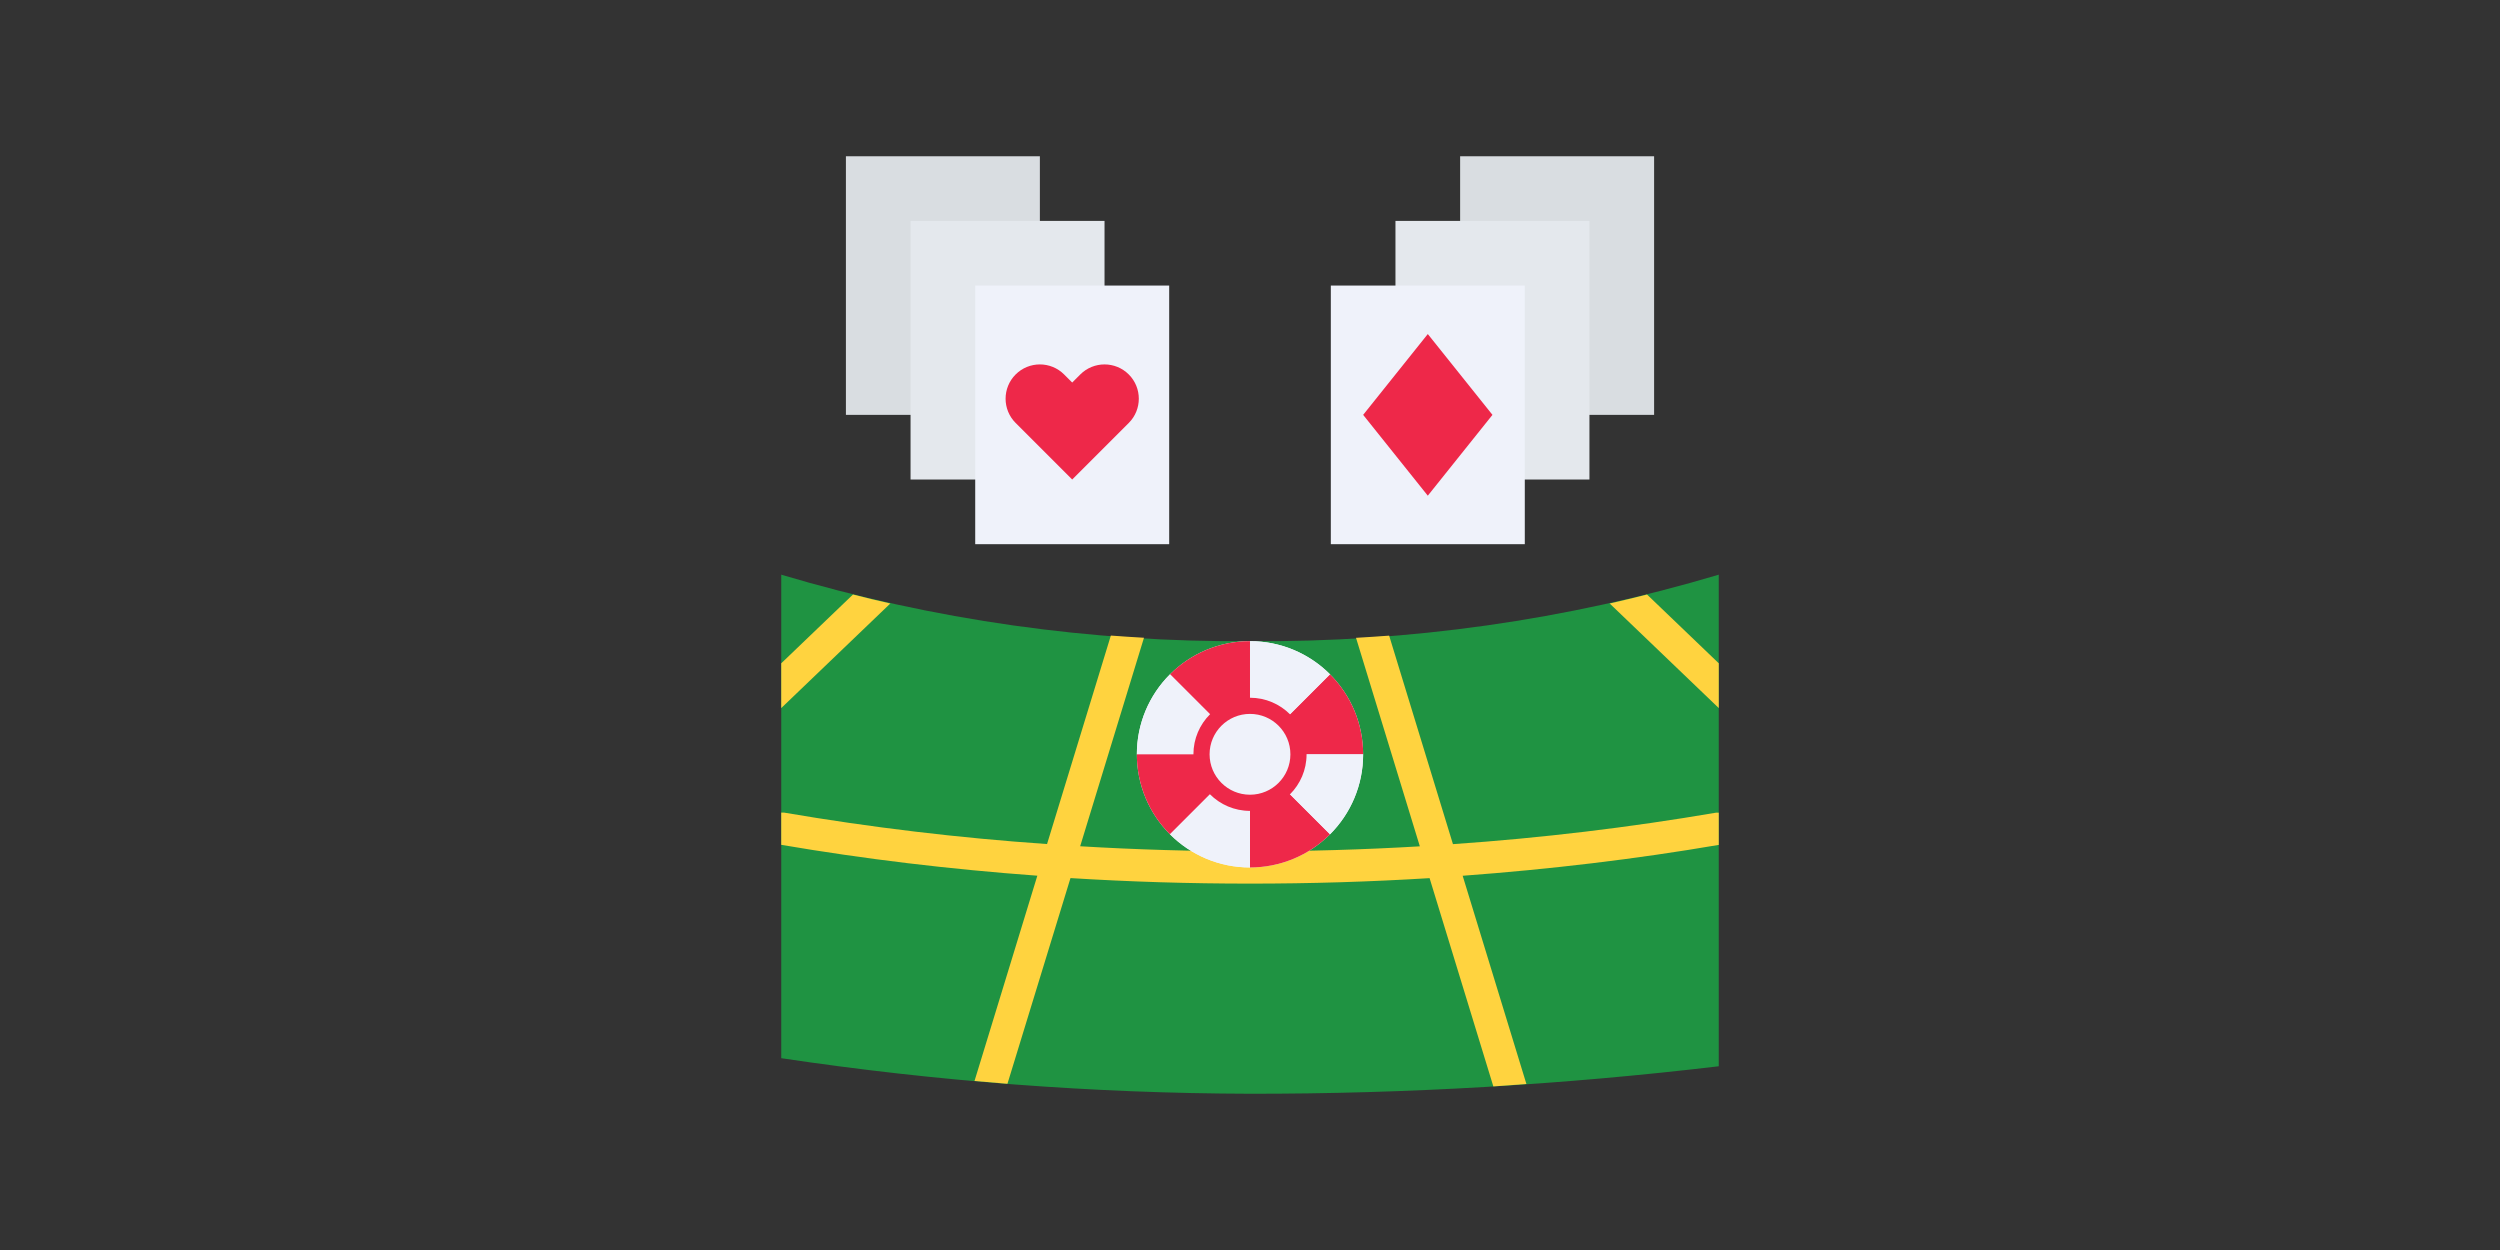 <svg width="400" height="200" viewBox="0 0 400 200" fill="none" xmlns="http://www.w3.org/2000/svg">
<rect x="0" y="0" width="400" height="200" fill="#333333" stroke="none"/>
<g id="live-baccarat">
<g id="baccarat-2 1" clip-path="url(#clip0_87_1128)">
<path id="Vector" d="M275 170.603C250.109 173.555 225.065 175.023 200 175C174.895 174.927 149.829 173.025 125 169.31V91.949C149.331 99.21 174.61 102.796 200 102.586C225.39 102.796 250.669 99.21 275 91.949V170.603Z" fill="#1F9342"/>
<g id="Group">
<path id="Vector_2" d="M275.001 113.29V106.127L263.523 95.122C261.547 95.616 259.579 96.11 257.549 96.56L275.001 113.29Z" fill="#FFD33F"/>
<path id="Vector_3" d="M234.026 140.122C247.992 139.088 261.699 137.461 275 135.183V130.028C274.854 130.015 274.706 130.015 274.56 130.028C260.624 132.409 246.577 134.089 232.472 135.061L222.264 101.702C220.511 101.839 218.739 101.947 216.963 102.051L227.173 135.413C218.208 135.942 209.15 136.207 200 136.207C190.85 136.207 181.792 135.939 172.827 135.402L183.037 102.04C181.26 101.937 179.489 101.828 177.735 101.691L167.527 135.048C153.423 134.076 139.376 132.396 125.44 130.015C125.294 130.002 125.146 130.002 125 130.015V135.172C138.311 137.451 152.013 139.09 165.973 140.112L155.921 172.957C157.679 173.115 159.436 173.265 161.191 173.407L171.277 140.495C180.747 141.084 190.321 141.379 200 141.379C209.679 141.379 219.257 141.087 228.733 140.502L238.935 173.826C240.714 173.72 242.455 173.567 244.224 173.435L234.026 140.122Z" fill="#FFD33F"/>
</g>
<path id="Vector_4" d="M135.346 25H166.38V66.379H135.346V25Z" fill="#D9DDE1"/>
<path id="Vector_5" d="M145.689 35.345H176.724V76.724H145.689V35.345Z" fill="#E4E8ED"/>
<path id="Vector_6" d="M156.035 45.69H187.07V87.069H156.035V45.69Z" fill="#EFF2FA"/>
<path id="Vector_7" d="M162.501 59.914C164.644 57.772 168.116 57.772 170.259 59.914L171.552 61.207L172.845 59.914C174.988 57.772 178.461 57.772 180.604 59.914C182.745 62.057 182.745 65.529 180.604 67.672L171.552 76.724L162.501 67.672C160.359 65.529 160.359 62.057 162.501 59.914Z" fill="#EE2849"/>
<path id="Vector_8" d="M233.621 25H264.656V66.379H233.621V25Z" fill="#D9DDE1"/>
<path id="Vector_9" d="M223.275 35.345H254.31V76.724H223.275V35.345Z" fill="#E4E8ED"/>
<path id="Vector_10" d="M212.932 45.69H243.966V87.069H212.932V45.69Z" fill="#EFF2FA"/>
<path id="Vector_11" d="M218.104 66.379L228.448 53.448L238.793 66.379L228.448 79.31L218.104 66.379Z" fill="#EE2849"/>
<path id="Vector_12" d="M200 138.793C209.998 138.793 218.103 130.688 218.103 120.689C218.103 110.691 209.998 102.586 200 102.586C190.002 102.586 181.896 110.691 181.896 120.689C181.896 130.688 190.002 138.793 200 138.793Z" fill="#EFF2FA"/>
<path id="Vector_13" d="M199.999 112.931V102.586C195.196 102.581 190.59 104.489 187.197 107.888L194.514 115.204C195.967 113.747 197.941 112.929 199.999 112.931Z" fill="#EE2849"/>
<path id="Vector_14" d="M194.515 115.204L187.198 107.888C183.799 111.28 181.891 115.887 181.896 120.689H192.241C192.239 118.631 193.058 116.657 194.515 115.204Z" fill="#EFF2FA"/>
<path id="Vector_15" d="M207.758 120.689H218.102C218.108 115.887 216.2 111.28 212.801 107.888L205.484 115.204C206.942 116.657 207.76 118.631 207.758 120.689Z" fill="#EE2849"/>
<path id="Vector_16" d="M205.485 115.204L212.802 107.888C209.409 104.489 204.803 102.581 200 102.586V112.931C202.058 112.929 204.032 113.747 205.485 115.204Z" fill="#EFF2FA"/>
<path id="Vector_17" d="M200 128.448V138.793C204.803 138.798 209.409 136.89 212.802 133.491L205.485 126.175C204.032 127.632 202.058 128.45 200 128.448Z" fill="#EE2849"/>
<path id="Vector_18" d="M207.758 120.689C207.76 122.747 206.942 124.722 205.484 126.175L212.801 133.491C216.2 130.099 218.108 125.492 218.102 120.689H207.758Z" fill="#EFF2FA"/>
<path id="Vector_19" d="M192.241 120.689H181.896C181.891 125.492 183.799 130.099 187.198 133.491L194.515 126.175C193.058 124.722 192.239 122.747 192.241 120.689Z" fill="#EE2849"/>
<path id="Vector_20" d="M194.514 126.175L187.197 133.491C190.59 136.89 195.196 138.798 199.999 138.793V128.448C197.941 128.45 195.967 127.632 194.514 126.175Z" fill="#EFF2FA"/>
<path id="Vector_21" d="M199.999 129.741C195 129.741 190.947 125.689 190.947 120.689C190.947 115.69 195 111.638 199.999 111.638C204.998 111.638 209.051 115.69 209.051 120.689C209.051 125.689 204.998 129.741 199.999 129.741ZM199.999 114.224C196.428 114.224 193.533 117.119 193.533 120.689C193.533 124.26 196.428 127.155 199.999 127.155C203.57 127.155 206.464 124.26 206.464 120.689C206.464 117.119 203.57 114.224 199.999 114.224Z" fill="#EE2849"/>
<path id="Vector_22" d="M125 106.127V113.29L142.452 96.56C140.424 96.113 138.453 95.616 136.48 95.122L125 106.127Z" fill="#FFD33F"/>
</g>
</g>
<defs>
<clipPath id="clip0_87_1128">
<rect width="150" height="150" fill="white" transform="translate(125 25)"/>
</clipPath>
</defs>
</svg>

